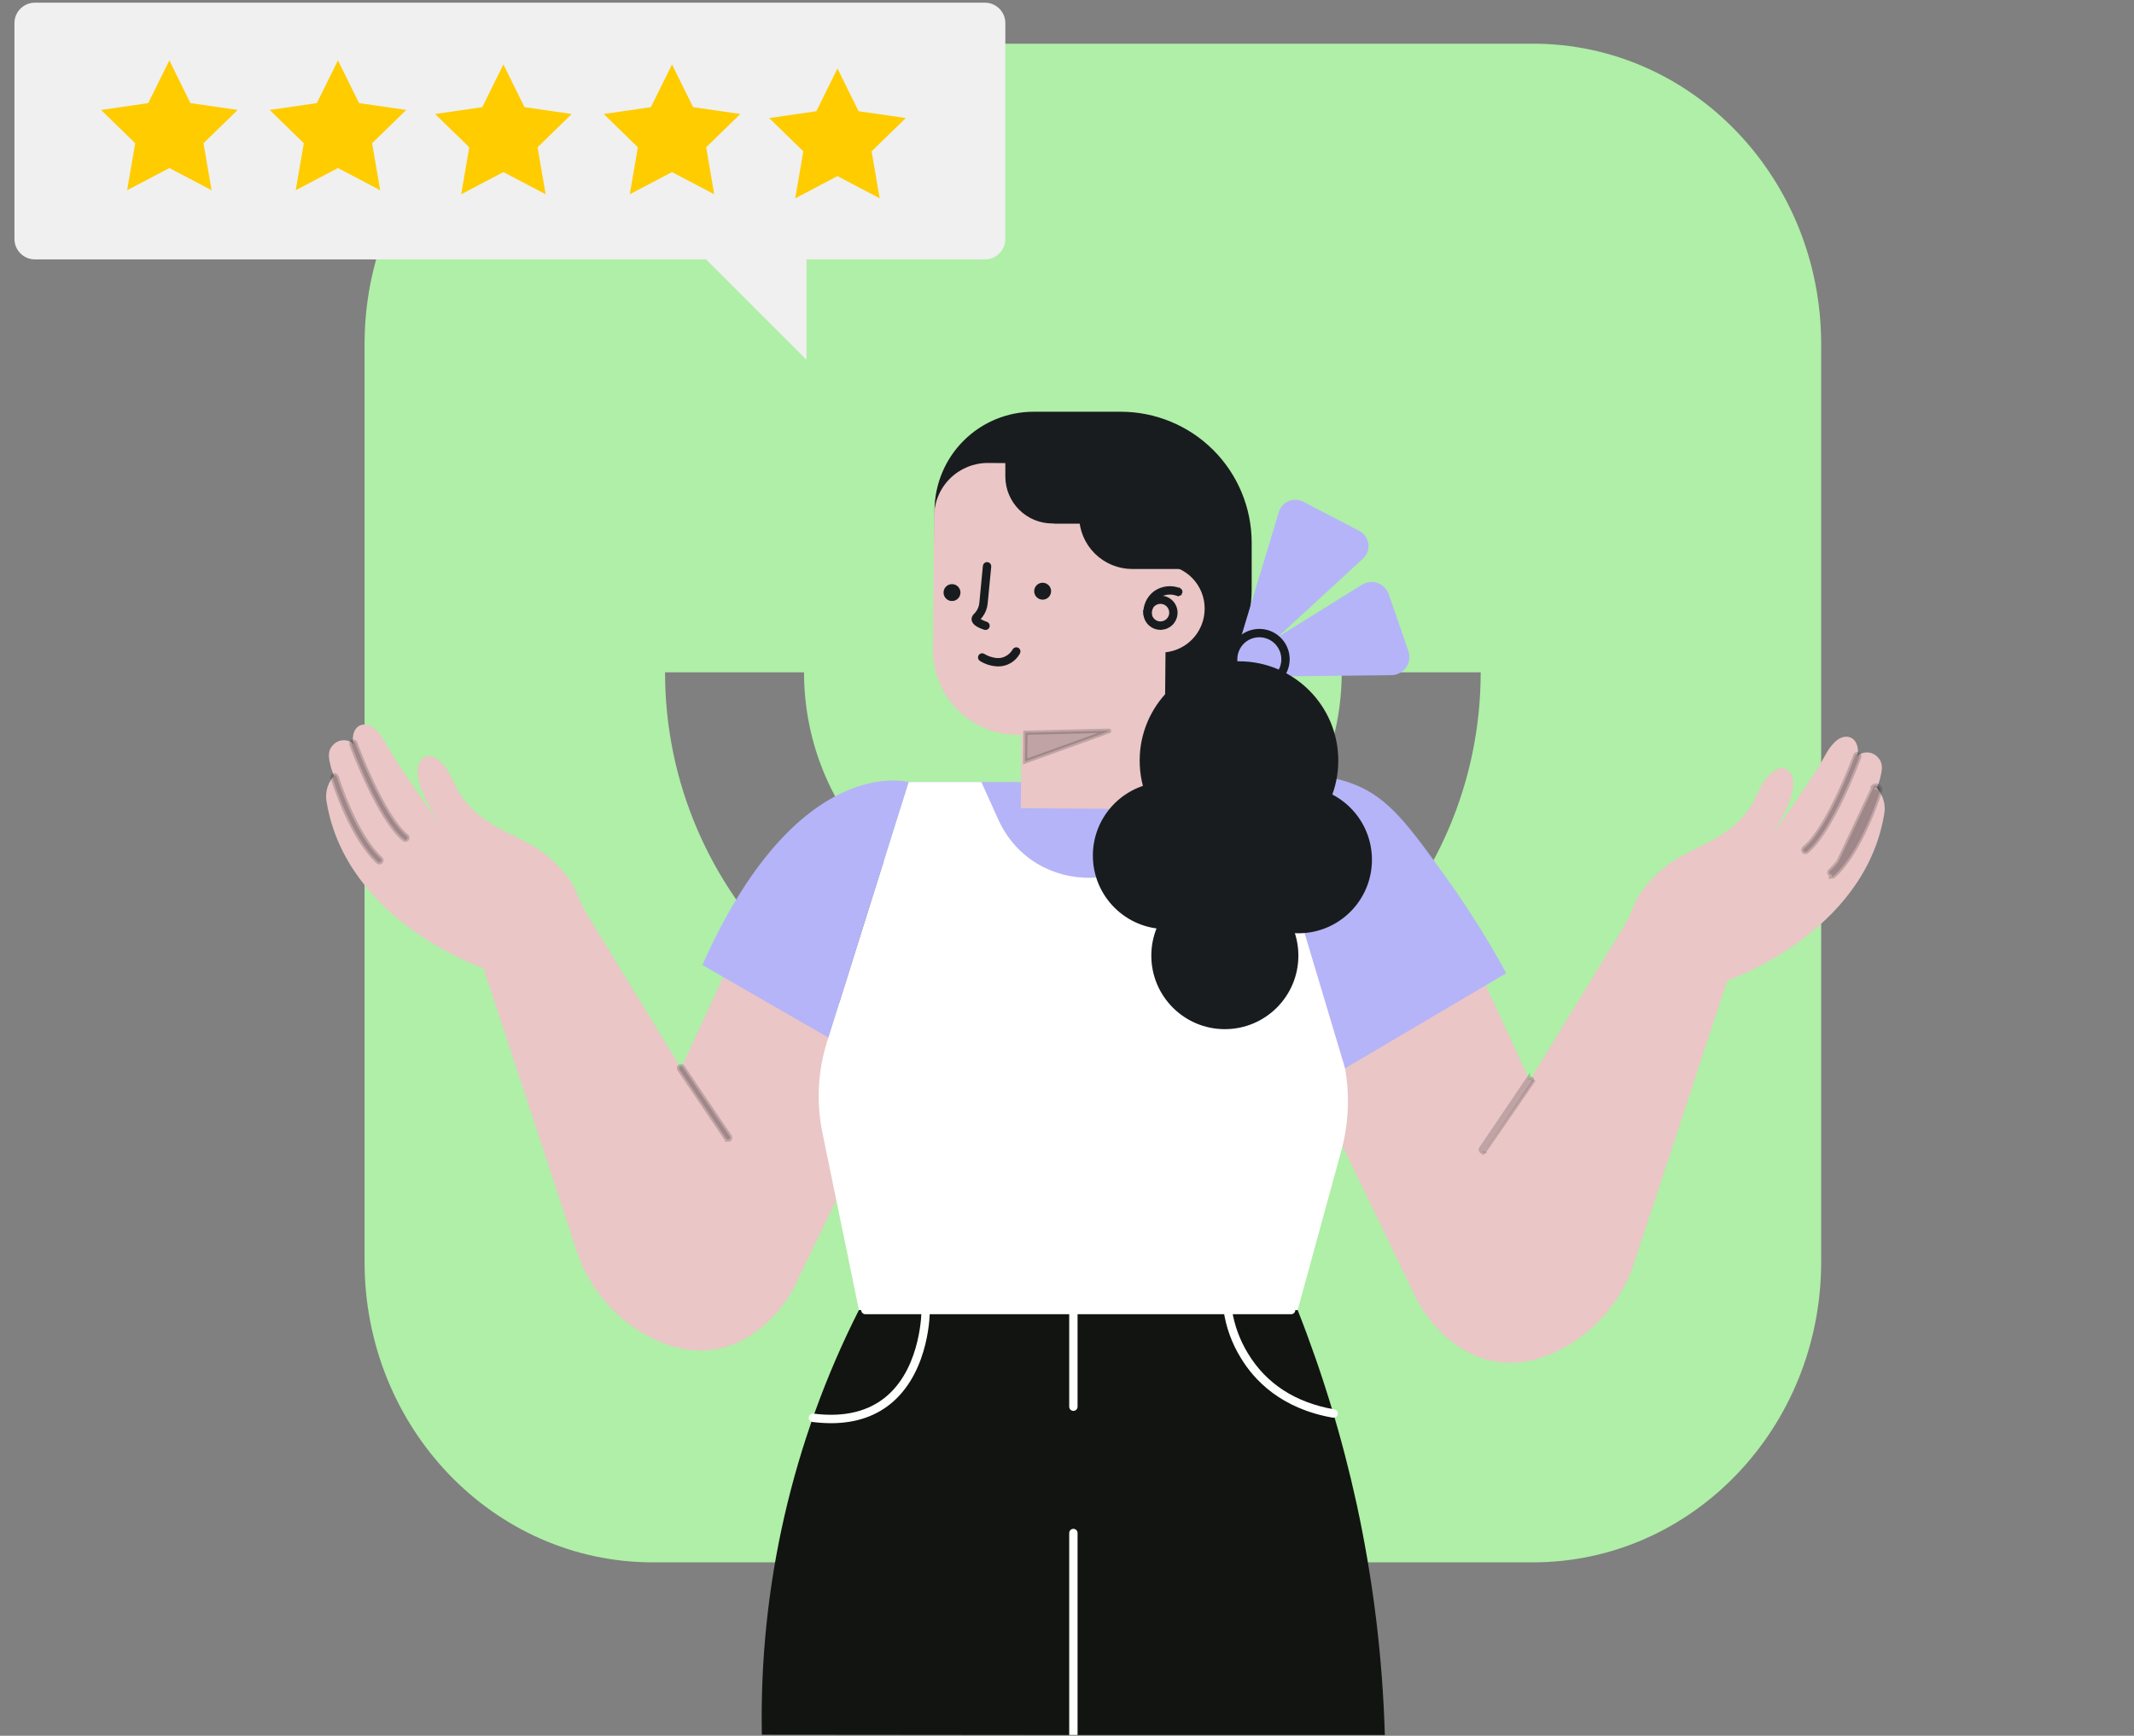 <?xml version="1.0" encoding="UTF-8"?> <svg xmlns="http://www.w3.org/2000/svg" width="504" height="410" viewBox="0 0 504 410" fill="none"><rect x="0" y="0" width="504" height="410" fill="#808080" stroke="none"/><g clip-path="url(#clip0_157_2016)"><path fill-rule="evenodd" clip-rule="evenodd" d="M154.162 10.318H362.057C399.645 10.318 430.117 42.092 430.117 81.287V298.066C430.117 337.261 399.645 369.035 362.057 369.035H154.162C116.573 369.035 86.102 337.261 86.102 298.066V81.287C86.102 42.092 116.573 10.318 154.162 10.318ZM157.067 158.803C157.067 211.291 200.274 254.004 253.384 254.004C306.495 254.004 349.702 211.291 349.702 158.803H316.881C316.881 193.409 288.396 221.563 253.384 221.563C218.373 221.563 189.888 193.409 189.888 158.803H157.067Z" fill="#AFEFA7"></path><path d="M306.478 309.441H202.857C187.127 340.499 179.255 374.942 179.931 409.75L327.068 409.883C326.537 391.512 324.309 373.229 320.413 355.268C317.002 339.644 312.342 324.319 306.478 309.441Z" fill="#121411"></path><path d="M297.434 184.728H214.594V273.035H297.434V184.728Z" fill="#B5B4F8"></path><path d="M264.773 169.522H244.701C238.469 169.522 232.492 167.047 228.085 162.64C223.678 158.233 221.203 152.256 221.203 146.024V120.663C221.203 114.585 223.617 108.756 227.915 104.458C232.213 100.16 238.042 97.746 244.12 97.746H264.689C272.761 97.746 280.502 100.952 286.209 106.66C291.917 112.367 295.123 120.108 295.123 128.18V139.172C295.123 147.222 291.926 154.941 286.234 160.633C280.542 166.325 272.823 169.522 264.773 169.522Z" fill="#191C1F" stroke="#191C1F" stroke-width="0.984"></path><path d="M289.758 161.535L302.046 120.909C302.218 120.341 302.512 119.818 302.909 119.377C303.306 118.936 303.795 118.589 304.341 118.358C304.888 118.128 305.478 118.021 306.071 118.046C306.663 118.07 307.243 118.224 307.769 118.498L321.039 125.399C321.614 125.699 322.11 126.133 322.482 126.665C322.854 127.196 323.092 127.81 323.176 128.454C323.261 129.097 323.188 129.752 322.965 130.361C322.743 130.971 322.376 131.518 321.896 131.955L289.758 161.535Z" fill="#B5B4F8"></path><path d="M286.602 159.943L321.683 138.102C322.228 137.763 322.842 137.552 323.48 137.483C324.117 137.414 324.763 137.49 325.367 137.704C325.972 137.919 326.52 138.267 326.972 138.722C327.424 139.177 327.768 139.729 327.977 140.335L332.631 153.807C332.852 154.446 332.918 155.129 332.823 155.8C332.728 156.47 332.475 157.108 332.085 157.661C331.695 158.214 331.179 158.667 330.58 158.982C329.98 159.296 329.315 159.464 328.638 159.47L286.602 159.943Z" fill="#B5B4F8"></path><path d="M297.426 150.032H297.425C296.3 150.032 295.201 150.365 294.265 150.99C293.33 151.615 292.601 152.503 292.171 153.543C291.74 154.582 291.628 155.725 291.847 156.829C292.066 157.932 292.608 158.945 293.403 159.741C294.199 160.536 295.212 161.078 296.315 161.297C297.419 161.516 298.562 161.404 299.601 160.973C300.64 160.543 301.529 159.814 302.154 158.879C302.779 157.943 303.112 156.844 303.112 155.719L303.112 155.718C303.109 154.211 302.509 152.766 301.443 151.701C300.378 150.635 298.933 150.035 297.426 150.032ZM297.424 162.394C296.104 162.394 294.814 162.003 293.716 161.269C292.619 160.536 291.763 159.493 291.258 158.274C290.753 157.054 290.62 155.712 290.878 154.417C291.135 153.122 291.771 151.932 292.705 150.999C293.638 150.065 294.828 149.43 296.123 149.172C297.417 148.915 298.76 149.047 299.979 149.552C301.199 150.057 302.242 150.913 302.975 152.01C303.709 153.108 304.1 154.398 304.1 155.718C304.098 157.488 303.394 159.185 302.142 160.436C300.891 161.688 299.194 162.392 297.424 162.394Z" fill="#191C1F" stroke="#191C1F" stroke-width="0.984"></path><path d="M284.455 144.815C284.74 142.125 283.953 139.43 282.266 137.315C280.579 135.199 278.126 133.833 275.44 133.513L275.504 126.558C275.538 124.352 275.137 122.161 274.323 120.11C273.509 118.06 272.298 116.191 270.759 114.609C269.221 113.028 267.386 111.766 265.359 110.895C263.331 110.025 261.152 109.563 258.946 109.537L233.315 109.355C229.957 109.351 226.735 110.679 224.354 113.047C221.974 115.415 220.63 118.631 220.617 121.988L220.346 153.294C220.308 155.919 220.788 158.527 221.759 160.967C222.73 163.407 224.172 165.631 226.003 167.513C227.834 169.395 230.019 170.898 232.431 171.935C234.844 172.972 237.437 173.524 240.063 173.558H241.246L241.088 190.909L274.957 191.15L275.144 170.6H275.114L275.267 154.073C277.63 153.823 279.835 152.766 281.508 151.079C283.182 149.393 284.223 147.18 284.455 144.815Z" fill="#EAC6C6"></path><path d="M350.364 231.595L309.742 255.541L334.97 307.712C334.97 307.712 346.356 329.331 367.71 319.197C372.018 317.114 375.86 314.179 379.003 310.57C382.146 306.961 384.525 302.752 385.997 298.199L407.947 231.595C407.947 231.595 440.194 220.647 444.975 192.472C445.16 191.579 445.175 190.659 445.019 189.761C444.775 188.417 444.163 187.168 443.25 186.153C443.577 185.409 443.841 184.639 444.038 183.851C444.482 182.061 444.906 180.316 443.457 178.838C442.854 178.185 442.022 177.789 441.135 177.734C440.248 177.679 439.374 177.969 438.695 178.542C439.03 176.708 438.528 175.092 437.399 174.382C436.935 174.108 436.398 173.983 435.861 174.022C433.313 174.175 431.459 177.669 430.932 178.645C428.773 182.589 424.213 189.258 417.46 198.609C417.46 198.609 427.176 185.433 422.005 181.805C420.462 180.726 418.619 182.239 417.603 183.313C415.725 185.285 415.001 188.011 413.606 190.278C411.766 193.122 409.308 195.513 406.414 197.273C401.854 200.171 396.807 201.709 392.647 205.243C390.753 206.836 389.064 208.657 387.619 210.666C385.928 213.041 385.332 215.846 383.873 218.247L361.292 255.191L350.364 231.595Z" fill="#EAC6C6"></path><path d="M276.456 147.362C275.897 147.867 275.196 148.18 274.453 148.262L274.449 148.242L274.044 148.264C273.929 148.27 273.814 148.27 273.699 148.264C273.004 148.191 272.346 147.915 271.807 147.47C271.265 147.023 270.868 146.424 270.665 145.751C270.463 145.078 270.465 144.36 270.671 143.688C270.877 143.016 271.277 142.42 271.822 141.975C272.366 141.531 273.03 141.257 273.73 141.19C274.429 141.123 275.133 141.264 275.752 141.597C276.372 141.929 276.878 142.438 277.209 143.059C277.539 143.679 277.678 144.383 277.608 145.083C277.519 145.959 277.108 146.771 276.456 147.362ZM274.093 142.142L274.082 142.141L274.07 142.141C273.573 142.141 273.087 142.285 272.671 142.556C272.254 142.827 271.925 143.213 271.724 143.667C271.522 144.121 271.457 144.624 271.536 145.114C271.614 145.605 271.834 146.062 272.167 146.43C272.5 146.799 272.933 147.062 273.414 147.19C273.894 147.317 274.401 147.302 274.873 147.146C275.344 146.991 275.761 146.702 276.072 146.315C276.383 145.928 276.575 145.458 276.625 144.964L276.625 144.963C276.691 144.286 276.487 143.61 276.056 143.084C275.625 142.557 275.004 142.223 274.327 142.153L274.314 142.152L274.3 142.151L274.093 142.142Z" fill="#191C1F" stroke="#191C1F" stroke-width="0.984"></path><path opacity="0.2" d="M261.933 172.705L242.109 179.859L242.18 173.076L261.915 172.595L261.915 172.595L261.922 172.595C261.935 172.594 261.948 172.598 261.958 172.607C261.969 172.615 261.976 172.627 261.978 172.64C261.981 172.653 261.978 172.666 261.972 172.678C261.965 172.689 261.954 172.698 261.942 172.702L261.942 172.702L261.933 172.705Z" fill="#191C1F" stroke="#191C1F" stroke-width="0.984"></path><path d="M270.561 145.254L270.561 145.254C270.573 145.377 270.63 145.49 270.722 145.572C270.808 145.65 270.919 145.695 271.035 145.699L271.107 145.691L270.561 145.254ZM270.561 145.254C270.458 144.246 270.623 143.228 271.038 142.304C271.453 141.382 272.102 140.585 272.922 139.993M270.561 145.254L272.922 139.993M272.922 139.993C273.712 139.455 274.62 139.114 275.569 138.998C276.52 138.881 277.485 138.994 278.384 139.327L278.383 139.327L278.395 139.331C278.458 139.353 278.516 139.387 278.565 139.432L278.893 139.069L278.565 139.432C278.615 139.476 278.655 139.53 278.683 139.591C278.711 139.652 278.726 139.717 278.728 139.784C278.73 139.85 278.719 139.917 278.694 139.979L279.152 140.158L278.694 139.979C278.67 140.041 278.633 140.097 278.586 140.145C278.54 140.192 278.484 140.23 278.422 140.255L278.609 140.71L278.422 140.255C278.36 140.281 278.294 140.293 278.228 140.292C278.161 140.291 278.095 140.277 278.034 140.25L278.018 140.243L278.001 140.237C277.263 139.972 276.474 139.884 275.696 139.979C274.918 140.074 274.173 140.349 273.52 140.783L273.513 140.788L273.505 140.793C272.825 141.284 272.286 141.945 271.942 142.71C271.599 143.475 271.463 144.317 271.549 145.151C271.555 145.215 271.549 145.28 271.53 145.342C271.511 145.405 271.481 145.462 271.44 145.513C271.399 145.563 271.348 145.604 271.291 145.635C271.234 145.666 271.171 145.685 271.107 145.691L272.922 139.993Z" fill="#191C1F" stroke="#191C1F" stroke-width="0.984"></path><path d="M171.778 228.71L212.399 252.657L187.172 304.827C187.172 304.827 175.78 326.447 154.432 316.312C150.122 314.231 146.279 311.296 143.136 307.687C139.993 304.078 137.614 299.869 136.144 295.314L114.19 228.71C114.19 228.71 81.943 217.763 77.166 189.587C76.982 188.694 76.966 187.775 77.122 186.876C77.363 185.534 77.972 184.285 78.882 183.268C78.554 182.525 78.29 181.754 78.093 180.966C77.649 179.182 77.225 177.432 78.68 175.953C79.282 175.302 80.113 174.907 80.999 174.852C81.885 174.797 82.758 175.085 83.436 175.657C83.101 173.824 83.609 172.207 84.733 171.497C85.198 171.226 85.734 171.101 86.271 171.137C88.819 171.29 90.672 174.785 91.2 175.761C93.364 179.704 97.923 186.378 104.671 195.724C104.671 195.724 94.956 182.548 100.127 178.921C101.669 177.841 103.513 179.359 104.533 180.429C106.411 182.401 107.131 185.131 108.526 187.394C110.368 190.236 112.826 192.626 115.718 194.388C120.277 197.287 125.325 198.825 129.49 202.359C131.383 203.953 133.071 205.774 134.518 207.781C136.203 210.157 136.805 212.957 138.264 215.357L160.84 252.302L171.778 228.71Z" fill="#EAC6C6"></path><path d="M226.345 139.97C226.345 140.801 225.671 141.475 224.84 141.475C224.009 141.475 223.336 140.801 223.336 139.97C223.336 139.139 224.009 138.466 224.84 138.466C225.671 138.466 226.345 139.139 226.345 139.97Z" fill="#191C1F" stroke="#191C1F" stroke-width="0.984"></path><path d="M247.751 139.644C247.751 140.475 247.077 141.149 246.246 141.149C245.415 141.149 244.742 140.475 244.742 139.644C244.742 138.813 245.415 138.14 246.246 138.14C247.077 138.14 247.751 138.813 247.751 139.644Z" fill="#191C1F" stroke="#191C1F" stroke-width="0.984"></path><path d="M232.578 148.278L232.579 148.278L232.566 148.273C231.839 148.031 231.159 147.745 230.668 147.385C230.188 147.035 229.951 146.664 229.945 146.243C229.959 146.072 230.006 145.906 230.083 145.752C230.162 145.594 230.272 145.452 230.406 145.336L230.421 145.323L230.435 145.309C230.575 145.166 230.707 145.016 230.831 144.859L230.831 144.859L230.833 144.856C231.391 144.134 231.726 143.264 231.797 142.355L232.624 133.708L232.624 133.708C232.637 133.576 232.701 133.455 232.803 133.371C232.905 133.287 233.036 133.246 233.168 133.259C233.299 133.271 233.42 133.336 233.505 133.438C233.589 133.539 233.629 133.67 233.617 133.802C233.617 133.802 233.617 133.802 233.617 133.802L232.779 142.457L232.779 142.457L232.778 142.464C232.687 143.552 232.284 144.592 231.617 145.457C231.477 145.638 231.355 145.774 231.245 145.893L230.834 146.34L231.357 146.649C231.852 146.943 232.381 147.178 232.931 147.349C233.039 147.388 233.13 147.463 233.189 147.562C233.248 147.662 233.27 147.781 233.251 147.896C233.231 148.011 233.171 148.116 233.082 148.191C232.992 148.267 232.879 148.308 232.762 148.307H232.761H232.743C232.687 148.307 232.631 148.297 232.578 148.278Z" fill="#191C1F" stroke="#191C1F" stroke-width="0.984"></path><path d="M231.716 155.719L231.716 155.719L231.71 155.715C231.652 155.681 231.603 155.636 231.563 155.582C231.524 155.528 231.496 155.467 231.481 155.402C231.466 155.337 231.464 155.27 231.476 155.205C231.487 155.139 231.512 155.077 231.548 155.021C231.585 154.965 231.632 154.917 231.687 154.88C231.742 154.843 231.804 154.818 231.87 154.805C231.935 154.793 232.002 154.794 232.067 154.808C232.132 154.822 232.194 154.849 232.248 154.887L232.248 154.887C232.313 154.933 232.869 155.276 233.665 155.555C234.468 155.837 235.575 156.076 236.7 155.829L236.707 155.827L236.715 155.825C237.326 155.671 237.899 155.393 238.399 155.009C238.894 154.628 239.307 154.151 239.613 153.606C239.684 153.5 239.792 153.426 239.917 153.398C240.044 153.369 240.178 153.392 240.289 153.462C240.4 153.532 240.478 153.644 240.507 153.771C240.536 153.899 240.512 154.033 240.442 154.144L240.434 154.157L240.427 154.17C239.964 155.009 239.284 155.707 238.457 156.192C237.632 156.675 236.691 156.928 235.735 156.922C234.313 156.882 232.927 156.467 231.716 155.719Z" fill="#191C1F" stroke="#191C1F" stroke-width="0.984"></path><path d="M202.858 309.442L194.232 267.543C192.764 260.419 193.137 253.037 195.316 246.096L214.589 184.723H231.777L235.721 193.477C244.184 212.272 271.009 211.868 278.906 192.831L282.267 184.723H297.43L316.422 247.122C318.873 255.165 318.994 263.738 316.772 271.847L306.48 309.442H202.858Z" fill="white"></path><path d="M257.57 123.153H248.538C245.724 123.153 243.026 122.035 241.037 120.046C239.047 118.056 237.929 115.358 237.929 112.544V105.898H257.57V123.153Z" fill="#191C1F" stroke="#191C1F" stroke-width="0.984"></path><path d="M297.43 184.728L317.674 252.342L355.747 229.88C351.54 222.166 346.867 214.716 341.753 207.57C332.728 194.971 328.05 188.608 320.124 185.389C311.7 181.938 303.236 183.136 297.43 184.728Z" fill="#B5B4F8"></path><path d="M255.351 121.836V121.836V116.649H284.031L284.027 133.909H267.414C267.414 133.909 267.414 133.909 267.414 133.909C265.829 133.908 264.26 133.595 262.796 132.988C261.333 132.381 260.003 131.492 258.882 130.371C257.762 129.25 256.874 127.919 256.268 126.455C255.662 124.99 255.351 123.421 255.351 121.836Z" fill="#191C1F" stroke="#191C1F" stroke-width="0.984"></path><path d="M249.484 123.158V105.898H277.977V123.158H249.484Z" fill="#191C1F" stroke="#191C1F" stroke-width="0.984"></path><path d="M315.579 179.656C315.579 192.337 305.298 202.617 292.617 202.617C279.936 202.617 269.656 192.337 269.656 179.656C269.656 166.974 279.936 156.694 292.617 156.694C305.298 156.694 315.579 166.974 315.579 179.656Z" fill="#191C1F" stroke="#191C1F" stroke-width="0.984"></path><path d="M292.349 202.093C292.349 211.413 284.794 218.967 275.475 218.967C266.156 218.967 258.601 211.413 258.601 202.093C258.601 192.774 266.156 185.22 275.475 185.22C284.794 185.22 292.349 192.774 292.349 202.093Z" fill="#191C1F" stroke="#191C1F" stroke-width="0.984"></path><path d="M323.528 203.079C323.528 212.398 315.974 219.953 306.655 219.953C297.336 219.953 289.781 212.398 289.781 203.079C289.781 193.76 297.336 186.205 306.655 186.205C315.974 186.205 323.528 193.76 323.528 203.079Z" fill="#191C1F" stroke="#191C1F" stroke-width="0.984"></path><path d="M306.153 225.728C306.153 235.047 298.599 242.602 289.28 242.602C279.961 242.602 272.406 235.047 272.406 225.728C272.406 216.409 279.961 208.854 289.28 208.854C298.599 208.854 306.153 216.409 306.153 225.728Z" fill="#191C1F" stroke="#191C1F" stroke-width="0.984"></path><path opacity="0.2" d="M360.877 254.928L360.877 254.929L349.811 271.279L360.877 254.928ZM360.877 254.928C360.914 254.874 360.96 254.828 361.014 254.792C361.069 254.756 361.129 254.731 361.193 254.719C361.257 254.707 361.323 254.707 361.387 254.72C361.45 254.733 361.511 254.758 361.565 254.795C361.619 254.831 361.665 254.878 361.701 254.932C361.737 254.986 361.762 255.047 361.774 255.111L362.257 255.017M360.877 254.928L362.257 255.017M362.257 255.017L361.774 255.111C361.786 255.175 361.786 255.24 361.773 255.304L362.255 255.402L361.773 255.304C361.76 255.367 361.735 255.428 361.699 255.482C361.699 255.482 361.698 255.482 361.698 255.482L350.628 271.832L350.628 271.832M362.257 255.017L350.628 271.832M350.628 271.832C350.582 271.899 350.521 271.954 350.45 271.992L350.68 272.426M350.628 271.832L350.68 272.426M350.68 272.426L350.45 271.992C350.378 272.03 350.299 272.049 350.218 272.049C350.129 272.049 350.041 272.024 349.965 271.978M350.68 272.426L349.965 271.978M349.965 271.978C349.888 271.932 349.825 271.865 349.783 271.786M349.965 271.978L349.783 271.786M349.783 271.786C349.742 271.707 349.722 271.618 349.727 271.529M349.783 271.786L349.727 271.529M349.727 271.529C349.732 271.439 349.761 271.353 349.811 271.279L349.727 271.529Z" fill="#191C1F" stroke="#191C1F" stroke-width="0.984"></path><path opacity="0.2" d="M444.032 186.818L443.562 186.672L443.562 186.674C443.472 186.964 442.386 190.463 440.522 194.62C438.646 198.801 436.014 203.579 432.857 206.457C432.766 206.539 432.648 206.585 432.526 206.585C432.426 206.585 432.329 206.555 432.246 206.499C432.164 206.442 432.1 206.363 432.064 206.269C432.028 206.176 432.021 206.075 432.044 205.977C432.067 205.88 432.119 205.792 432.193 205.725L432.193 205.725C435.308 202.885 437.903 198.055 439.713 193.977C441.531 189.881 442.591 186.463 442.616 186.381L442.144 186.241M444.032 186.818L443.562 186.674C443.581 186.612 443.587 186.546 443.581 186.482C443.575 186.417 443.556 186.354 443.525 186.297C443.495 186.239 443.453 186.188 443.403 186.147C443.353 186.106 443.295 186.075 443.233 186.056C443.171 186.037 443.105 186.03 443.041 186.036C442.976 186.043 442.913 186.062 442.856 186.092C442.798 186.123 442.747 186.164 442.706 186.214L442.327 185.902L442.706 186.214C442.665 186.265 442.634 186.322 442.614 186.385L442.144 186.241M444.032 186.818C444.07 186.694 444.083 186.563 444.071 186.434C444.058 186.305 444.02 186.18 443.959 186.066C443.899 185.951 443.816 185.85 443.716 185.768C443.616 185.685 443.5 185.623 443.376 185.585C443.252 185.547 443.122 185.534 442.993 185.547C442.864 185.559 442.739 185.597 442.625 185.658M444.032 186.818L444.032 186.819C443.847 187.415 439.654 200.926 433.188 206.82C433.007 206.985 432.772 207.076 432.527 207.077L442.625 185.658M442.144 186.241C442.182 186.117 442.244 186.002 442.326 185.902C442.409 185.802 442.51 185.719 442.625 185.658M442.144 186.241L442.625 185.658" fill="#191C1F" stroke="#191C1F" stroke-width="0.984"></path><path opacity="0.2" d="M426.395 201.251L426.394 201.251C426.292 201.251 426.192 201.22 426.108 201.161C426.024 201.102 425.961 201.018 425.926 200.922C425.892 200.825 425.889 200.72 425.917 200.622C425.945 200.523 426.003 200.436 426.083 200.372L426.085 200.37C427.555 199.177 429.037 197.198 430.427 194.944C431.822 192.679 433.148 190.096 434.295 187.659C435.444 185.22 436.418 182.921 437.108 181.22C437.453 180.37 437.728 179.669 437.919 179.175C438.014 178.928 438.088 178.733 438.14 178.597L438.199 178.438L438.216 178.393L438.218 178.388C438.269 178.277 438.36 178.189 438.472 178.141C438.588 178.092 438.718 178.088 438.836 178.131C438.954 178.175 439.051 178.261 439.108 178.374C439.162 178.482 439.175 178.607 439.144 178.724C438.974 179.185 437.352 183.551 435.033 188.421C433.857 190.891 432.506 193.482 431.077 195.756C429.643 198.038 428.152 199.966 426.707 201.139L426.707 201.14C426.619 201.211 426.509 201.251 426.395 201.251Z" fill="#191C1F" stroke="#191C1F" stroke-width="0.984"></path><path opacity="0.2" d="M171.928 269.186H171.929C172.019 269.186 172.107 269.162 172.184 269.115C172.261 269.069 172.324 269.003 172.366 268.924L172.8 269.155L172.366 268.924C172.408 268.844 172.428 268.755 172.423 268.666C172.418 268.576 172.389 268.49 172.339 268.415L171.928 269.186ZM171.928 269.186C171.848 269.186 171.769 269.166 171.698 269.129C171.627 269.091 171.567 269.038 171.521 268.972C171.521 268.971 171.521 268.971 171.521 268.971L160.451 252.618L160.446 252.61L160.44 252.602C160.4 252.548 160.372 252.487 160.357 252.422C160.341 252.358 160.339 252.29 160.351 252.225C160.362 252.159 160.386 252.096 160.422 252.041C160.458 251.985 160.505 251.937 160.561 251.899C160.616 251.862 160.678 251.836 160.743 251.823C160.808 251.811 160.876 251.811 160.941 251.825C161.006 251.839 161.067 251.866 161.122 251.904C161.176 251.943 161.222 251.992 161.257 252.048L161.263 252.057L161.268 252.065L172.339 268.415L171.928 269.186Z" fill="#191C1F" stroke="#191C1F" stroke-width="0.984"></path><path opacity="0.2" d="M89.882 203.62C89.801 203.675 89.706 203.705 89.608 203.706C89.487 203.705 89.37 203.659 89.281 203.578C86.126 200.692 83.493 195.914 81.618 191.735C79.749 187.571 78.661 184.071 78.575 183.793L78.572 183.783L78.568 183.772C78.545 183.709 78.536 183.642 78.54 183.575C78.543 183.509 78.561 183.443 78.591 183.383C78.621 183.323 78.662 183.27 78.714 183.227C78.765 183.184 78.824 183.151 78.888 183.132C78.952 183.112 79.019 183.106 79.086 183.113C79.152 183.12 79.217 183.141 79.275 183.174C79.333 183.207 79.384 183.251 79.425 183.304C79.466 183.357 79.495 183.418 79.512 183.483L79.516 183.501L79.522 183.518C79.522 183.518 79.525 183.528 79.536 183.562C79.545 183.592 79.559 183.634 79.576 183.689C79.611 183.797 79.662 183.953 79.728 184.15C79.859 184.545 80.051 185.107 80.298 185.795C80.794 187.17 81.513 189.049 82.423 191.098C84.233 195.177 86.826 200.008 89.938 202.85C90.011 202.917 90.061 203.005 90.084 203.101C90.106 203.198 90.099 203.299 90.063 203.391C90.027 203.484 89.964 203.563 89.882 203.62Z" fill="#191C1F" stroke="#191C1F" stroke-width="0.984"></path><path opacity="0.2" d="M95.423 198.257L95.422 198.256C93.976 197.084 92.486 195.157 91.052 192.875C89.623 190.602 88.272 188.011 87.096 185.541C84.896 180.919 83.323 176.752 83.017 175.941C82.998 175.888 82.983 175.85 82.974 175.826C82.953 175.766 82.943 175.702 82.945 175.638C82.948 175.573 82.963 175.509 82.991 175.45C83.018 175.391 83.057 175.338 83.105 175.294C83.153 175.25 83.209 175.216 83.27 175.193C83.331 175.171 83.395 175.161 83.46 175.163C83.525 175.166 83.589 175.181 83.648 175.209C83.707 175.236 83.76 175.275 83.805 175.323C83.849 175.37 83.883 175.427 83.905 175.488L83.905 175.488L83.906 175.489C83.906 175.491 83.907 175.492 83.908 175.495C83.979 175.688 85.566 179.969 87.833 184.786C88.98 187.224 90.306 189.808 91.701 192.072C93.091 194.326 94.573 196.303 96.045 197.492C96.123 197.556 96.18 197.643 96.207 197.741C96.235 197.839 96.231 197.943 96.197 198.039C96.163 198.136 96.1 198.219 96.017 198.278C95.934 198.336 95.835 198.368 95.734 198.368C95.621 198.368 95.511 198.329 95.423 198.257Z" fill="#191C1F" stroke="#191C1F" stroke-width="0.984"></path><path d="M253.509 410.8C253.248 410.8 252.997 410.696 252.812 410.511C252.627 410.326 252.523 410.076 252.523 409.814V362.104C252.523 361.843 252.627 361.592 252.812 361.407C252.997 361.222 253.248 361.118 253.509 361.118C253.771 361.118 254.021 361.222 254.206 361.407C254.391 361.592 254.495 361.843 254.495 362.104V409.814C254.495 410.076 254.391 410.326 254.206 410.511C254.021 410.696 253.771 410.8 253.509 410.8Z" fill="white"></path><path d="M253.509 333.264C253.248 333.264 252.997 333.16 252.812 332.975C252.627 332.79 252.523 332.54 252.523 332.278V309.441C252.523 309.18 252.627 308.929 252.812 308.744C252.997 308.559 253.248 308.455 253.509 308.455C253.771 308.455 254.021 308.559 254.206 308.744C254.391 308.929 254.495 309.18 254.495 309.441V332.278C254.495 332.54 254.391 332.79 254.206 332.975C254.021 333.16 253.771 333.264 253.509 333.264Z" fill="white"></path><path d="M314.889 334.856C314.832 334.861 314.774 334.861 314.717 334.856C302.537 332.717 296.183 325.983 293.004 320.675C290.919 317.281 289.55 313.497 288.981 309.554C288.969 309.425 288.981 309.294 289.019 309.17C289.056 309.045 289.118 308.929 289.201 308.828C289.283 308.728 289.384 308.644 289.499 308.583C289.614 308.521 289.739 308.483 289.869 308.47C289.998 308.457 290.129 308.47 290.254 308.507C290.378 308.545 290.494 308.607 290.595 308.689C290.695 308.771 290.779 308.873 290.84 308.988C290.902 309.102 290.94 309.228 290.953 309.357C291.522 313.025 292.812 316.543 294.749 319.709C299.077 326.846 305.913 331.282 315.072 332.894C315.333 332.916 315.575 333.042 315.744 333.242C315.914 333.443 315.996 333.702 315.974 333.964C315.952 334.225 315.826 334.467 315.626 334.636C315.425 334.806 315.166 334.888 314.904 334.866L314.889 334.856Z" fill="white"></path><path d="M196.27 336.167C194.798 336.163 193.328 336.065 191.868 335.877C191.607 335.843 191.369 335.707 191.208 335.499C191.047 335.29 190.975 335.026 191.008 334.765C191.041 334.504 191.177 334.266 191.386 334.105C191.594 333.943 191.858 333.872 192.12 333.905C199.454 334.846 205.359 333.377 209.672 329.552C217.643 322.479 217.638 309.564 217.638 309.436C217.638 309.175 217.742 308.924 217.927 308.739C218.112 308.554 218.362 308.45 218.624 308.45C218.885 308.45 219.136 308.554 219.321 308.739C219.506 308.924 219.61 309.175 219.61 309.436C219.61 309.998 219.61 323.356 210.989 331.031C207.144 334.447 202.205 336.167 196.27 336.167Z" fill="white"></path><path d="M165.898 227.942L195.641 245.076L214.594 184.728C214.594 184.728 188.316 177.403 165.898 227.942Z" fill="#B5B4F8"></path><path d="M304.932 310.427H204.376C204.115 310.427 203.864 310.323 203.679 310.138C203.494 309.953 203.391 309.703 203.391 309.441C203.391 309.18 203.494 308.929 203.679 308.744C203.864 308.559 204.115 308.455 204.376 308.455H304.932C305.194 308.455 305.445 308.559 305.629 308.744C305.814 308.929 305.918 309.18 305.918 309.441C305.918 309.703 305.814 309.953 305.629 310.138C305.445 310.323 305.194 310.427 304.932 310.427Z" fill="white"></path><path d="M232.629 0.636H8.223C5.578 0.636 3.414 2.8 3.414 5.444V56.46C3.414 59.104 5.578 61.267 8.223 61.267H166.732L190.48 85.01V61.267H232.629C235.273 61.267 237.437 59.104 237.437 56.46V5.444C237.438 2.8 235.274 0.636 232.629 0.636Z" fill="#EFF0EF"></path><path d="M39.996 14.258L44.98 24.354L56.124 25.973L48.061 33.831L49.964 44.928L39.996 39.689L30.029 44.928L31.933 33.831L23.869 25.973L35.013 24.354L39.996 14.258Z" fill="#FFCC00"></path><path d="M79.816 14.258L84.8 24.354L95.944 25.973L87.88 33.831L89.784 44.928L79.816 39.689L69.849 44.928L71.752 33.831L63.688 25.973L74.832 24.354L79.816 14.258Z" fill="#FFCC00"></path><path d="M118.892 15.214L123.877 25.31L135.021 26.929L126.957 34.787L128.86 45.883L118.892 40.645L108.925 45.883L110.829 34.787L102.765 26.929L113.909 25.31L118.892 15.214Z" fill="#FFCC00"></path><path d="M158.712 15.214L163.696 25.31L174.84 26.929L166.777 34.787L168.68 45.883L158.712 40.645L148.745 45.883L150.649 34.787L142.584 26.929L153.728 25.31L158.712 15.214Z" fill="#FFCC00"></path><path d="M197.789 16.17L202.773 26.266L213.917 27.885L205.853 35.743L207.757 46.839L197.789 41.6L187.821 46.839L189.725 35.743L181.661 27.885L192.805 26.266L197.789 16.17Z" fill="#FFCC00"></path></g><defs><clipPath id="clip0_157_2016"><rect width="503.607" height="409.18" fill="white" transform="translate(0 0.636)"></rect></clipPath></defs></svg> 